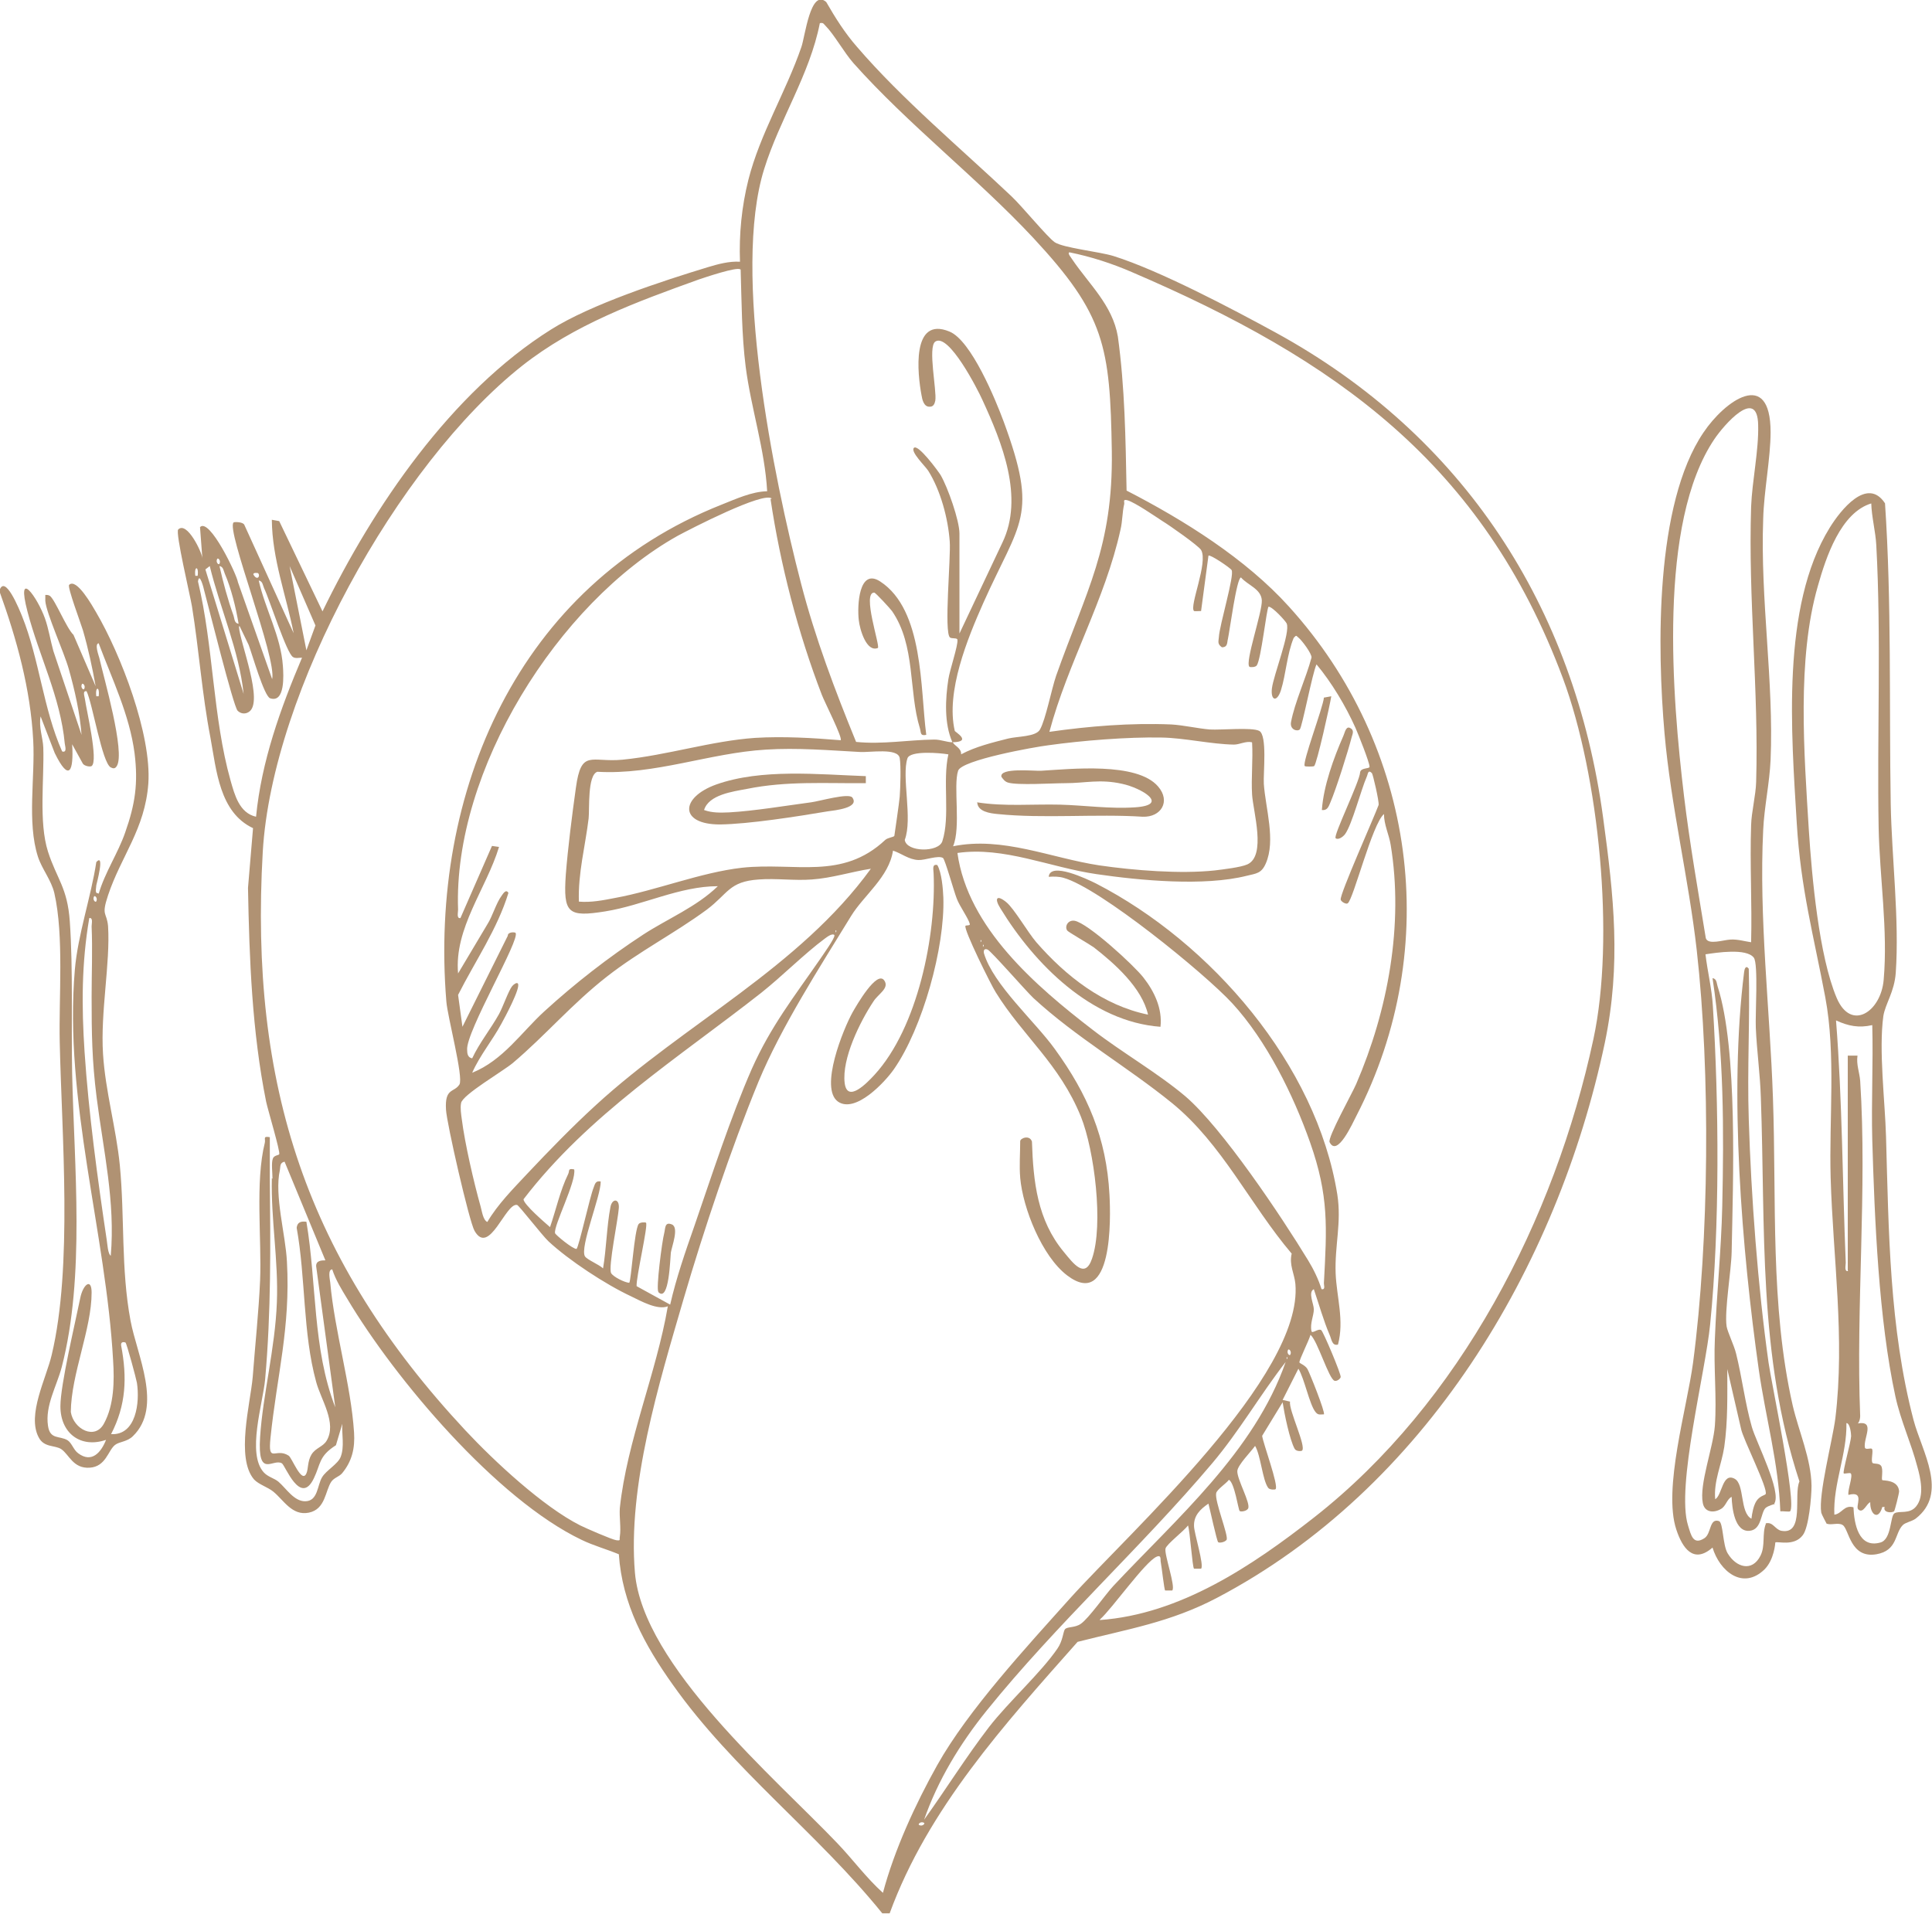 <svg xmlns="http://www.w3.org/2000/svg" id="Calque_2" data-name="Calque 2" viewBox="0 0 57.57 57.05"><defs><style> .cls-1 { fill: #b09273; } </style></defs><g id="Calque_1-2" data-name="Calque 1"><g><path class="cls-1" d="M8.12,35.13c0-.17-.04-.47.01-.6.03-.1.17-.1.19-.13.04-.07-.34-1.33-.39-1.57-.42-2.09-.5-4.24-.54-6.37l.15-1.78c-1-.47-1.09-1.72-1.27-2.7-.25-1.29-.34-2.61-.55-3.91-.05-.31-.5-2.2-.41-2.29.26-.26.71.68.72.86l-.07-.93c.28-.3,1.1,1.42,1.13,1.64l1.02,2.89c.14-.64-1.38-4.45-1.15-4.67.02-.02.28-.02.32.07l1.47,3.23c-.22-1.12-.64-2.21-.65-3.38l.22.04,1.29,2.69c1.51-3.11,3.83-6.53,6.81-8.4,1.19-.75,3.3-1.44,4.68-1.86.3-.09.63-.18.95-.16-.03-.82.05-1.64.25-2.44.35-1.38,1.12-2.62,1.58-3.96.11-.31.27-1.75.74-1.34.27.47.56.93.92,1.34,1.33,1.55,3.11,3.04,4.6,4.45.3.28,1.08,1.23,1.29,1.37.26.17,1.33.28,1.75.41,1.37.43,3.53,1.57,4.83,2.28,5.59,3.06,8.91,8.16,9.76,14.46.32,2.35.54,4.36.05,6.71-1.42,6.71-5.37,13.29-11.56,16.54-1.39.73-2.66.93-4.15,1.31-2.17,2.45-4.46,4.97-5.6,8.09h-.22c-1.93-2.39-4.46-4.29-6.24-6.81-.84-1.18-1.51-2.41-1.61-3.89-.36-.15-.76-.26-1.11-.43-2.53-1.21-5.55-4.78-6.98-7.18-.17-.28-.35-.57-.45-.88-.14,0-.07.3-.06.39.13,1.45.62,3.06.71,4.47.03.47-.06.86-.36,1.22-.09.1-.24.13-.32.25-.18.27-.17.82-.67.92s-.75-.38-1.06-.63c-.16-.13-.43-.21-.57-.36-.55-.64-.11-2.26-.04-3.05.07-.93.18-1.96.22-2.88.05-1.23-.15-2.94.14-4.1.03-.12-.07-.21.15-.17,0,.41,0,.82,0,1.22.02,2.04.04,3.96-.14,6-.07.73-.55,2.21-.04,2.77.13.14.31.17.44.28.23.2.46.58.79.58.39,0,.36-.48.51-.72.12-.2.47-.39.55-.6.12-.3.03-.68.05-.99l-.19.64c-.52.33-.45.56-.66.99-.4.83-.85-.39-.95-.45-.26-.16-.73.48-.65-.78s.45-2.65.5-4.02c.05-1.23-.18-2.48-.15-3.7ZM28.39,22.12c.05.11.26.17.25.36.43-.23.93-.35,1.4-.47.29-.07.83-.05.95-.27.17-.3.34-1.19.48-1.6.9-2.54,1.7-3.83,1.66-6.69-.05-3.14-.21-4.07-2.34-6.36-1.66-1.78-3.73-3.38-5.36-5.21-.28-.32-.58-.86-.83-1.11-.06-.06-.06-.1-.17-.08-.3,1.53-1.2,2.87-1.66,4.35-.96,3.07.27,9.16,1.1,12.35.42,1.62,1.01,3.18,1.64,4.72.78.08,1.55-.06,2.33-.07.2,0,.37.08.54.08-.25-.56-.21-1.3-.12-1.88.04-.27.29-1,.27-1.17,0-.07-.16-.03-.22-.07-.19-.14.03-2.41-.01-2.87-.05-.68-.27-1.51-.64-2.1-.09-.14-.53-.56-.43-.68.12-.14.74.71.8.81.21.36.56,1.35.56,1.74v2.98l1.28-2.71c.65-1.35-.01-2.98-.6-4.26-.13-.29-1-2-1.4-1.73-.23.16.05,1.47,0,1.76-.02.1-.06.19-.18.18-.16,0-.21-.21-.23-.34-.12-.63-.31-2.37.83-1.9.65.26,1.38,2.04,1.62,2.69,1.04,2.83.49,2.94-.61,5.4-.47,1.06-1.12,2.64-.85,3.81,0,.03.54.33-.07.34ZM32.77,48.28c2.4-.17,4.55-1.62,6.39-3.06,4.35-3.41,7.17-8.89,8.32-14.25.65-3.01.17-7.86-.91-10.76-2.39-6.4-6.78-9.5-12.84-12.1-.6-.26-1.22-.46-1.86-.59-.08.02.06.17.08.21.5.74,1.2,1.36,1.36,2.3.21,1.52.23,3.06.26,4.59,1.71.88,3.55,2.03,4.84,3.46,3.77,4.16,4.6,10.14,2.01,15.17-.11.21-.57,1.25-.8.79-.07-.13.68-1.47.79-1.73.95-2.2,1.42-4.75,1.03-7.13-.05-.31-.2-.6-.2-.92-.35.29-.91,2.54-1.08,2.66-.05.04-.2-.05-.21-.11-.03-.16,1-2.46,1.13-2.82.02-.1-.17-.92-.2-.95-.12-.12-.12.04-.15.1-.18.41-.44,1.43-.65,1.72-.07.09-.21.18-.28.12-.08-.07.72-1.69.73-1.97.03-.14.28-.09.28-.16,0-.13-.34-.98-.42-1.16-.29-.65-.71-1.35-1.16-1.89-.12.24-.43,1.88-.5,1.94-.08.07-.3,0-.26-.22.11-.59.45-1.32.61-1.92.02-.11-.29-.52-.38-.59-.08-.06-.06-.1-.15,0-.2.48-.23,1.08-.38,1.56-.12.37-.31.31-.27-.05.05-.41.56-1.68.44-1.94-.03-.07-.42-.5-.54-.5-.06.07-.22,1.56-.35,1.75-.04.06-.2.06-.22.04-.14-.13.39-1.64.37-1.98s-.42-.45-.62-.68c-.13,0-.34,1.61-.39,1.83-.03.11,0,.25-.18.25-.14-.1-.1-.17-.09-.3.02-.37.47-1.84.38-2-.04-.07-.65-.48-.69-.43l-.22,1.65c-.06,0-.2.01-.21,0-.15-.14.43-1.45.21-1.82-.08-.13-.95-.74-1.15-.86-.23-.15-.81-.55-1.04-.62-.15-.04-.09.04-.1.11-.06.25-.05.51-.11.76-.46,2.1-1.57,3.97-2.12,6.03,1.19-.17,2.42-.27,3.63-.22.36.02.79.12,1.15.15.34.02,1.25-.07,1.47.04.25.12.12,1.27.14,1.58.05.73.36,1.68.06,2.37-.13.3-.28.3-.57.37-1.27.32-3.18.14-4.48-.05-1.38-.2-2.76-.83-4.14-.63.31,2.23,2.34,3.97,4.03,5.27.88.68,1.93,1.28,2.76,1.98,1.1.94,2.87,3.59,3.66,4.89.16.26.31.57.4.86.12.02.07-.1.07-.18.09-1.67.15-2.6-.41-4.19-.5-1.42-1.3-3.04-2.32-4.15-.82-.89-3.95-3.44-5.03-3.74-.14-.04-.29-.04-.44-.03.04-.46,1.15.07,1.41.2,3.42,1.76,6.57,5.39,7.19,9.27.13.84-.08,1.51-.05,2.35.03.71.26,1.4.07,2.12-.18.05-.19-.16-.25-.29-.18-.42-.32-.92-.47-1.36-.18.09,0,.44,0,.6,0,.19-.12.42-.07.65.02.09.2-.09.29-.03.06.04.6,1.32.58,1.4-.01.05-.11.13-.18.11-.17-.04-.51-1.2-.72-1.37-.04.16-.33.73-.33.82,0,.03.17.08.24.2.06.1.54,1.3.49,1.35-.12,0-.17.03-.25-.07-.18-.22-.33-1-.51-1.29l-.47.93.22.05c-.04.26.49,1.33.36,1.46-.02.02-.17.03-.22-.05-.15-.27-.31-1.06-.36-1.39l-.61,1c.03.23.5,1.49.4,1.59-.02.02-.18.02-.22-.04-.17-.23-.22-.96-.39-1.25-.12.17-.52.57-.53.75-.01.25.41.97.32,1.12-.05.08-.22.1-.25.07-.04-.03-.15-.84-.32-.93-.08.11-.36.29-.38.4-.05.24.38,1.28.31,1.39-.05.07-.21.1-.25.07s-.25-1-.29-1.15c-.25.17-.44.36-.43.67,0,.2.31,1.18.21,1.27,0,0-.21,0-.21,0-.05-.04-.12-1.13-.18-1.29-.11.16-.64.56-.67.69-.04.18.31,1.14.2,1.25,0,0-.21,0-.21,0-.03-.03-.1-.68-.13-.84-.02-.07.03-.23-.12-.17-.34.14-1.33,1.55-1.69,1.87ZM22.06,8.03c-.09-.09-1.06.24-1.24.3-1.86.67-3.7,1.34-5.26,2.57-3.73,2.95-7.45,9.72-7.73,14.48-.4,6.97,1.31,12.18,6.04,17.25.86.92,2.31,2.27,3.42,2.83.16.08.94.42,1.07.44.15.02.09-.01.11-.11.04-.26-.02-.57,0-.85.21-1.99,1.09-4.02,1.43-6.01-.31.12-.79-.15-1.1-.3-.75-.35-1.85-1.07-2.46-1.64-.19-.18-.87-1.06-.93-1.08-.34-.08-.83,1.54-1.27.77-.16-.28-.83-3.21-.85-3.61-.04-.66.24-.5.4-.75.13-.21-.36-2.04-.39-2.48-.51-6.25,2.15-12.4,8.2-14.8.43-.17.9-.39,1.36-.4-.07-1.25-.48-2.47-.64-3.71-.12-.95-.12-1.94-.15-2.9ZM23,14.86c-.23-.23-2.44.91-2.81,1.11-3.57,2-6.69,7-6.54,11.14,0,.09-.05.27.07.25l.94-2.15.21.03c-.38,1.25-1.34,2.42-1.22,3.77l.87-1.46c.16-.25.26-.63.43-.86.05-.07.13-.2.2-.08-.33,1.08-.99,2.03-1.5,3.04l.13.95,1.35-2.71c0-.13.22-.11.23-.09.17.16-1.49,2.96-1.44,3.49,0,.11.02.23.15.25.22-.47.55-.87.8-1.32.12-.22.28-.69.39-.83.05-.06.14-.12.17-.08.1.11-.39,1.02-.49,1.2-.27.5-.64.94-.87,1.46.92-.37,1.47-1.21,2.15-1.83.92-.84,1.91-1.61,2.95-2.29.74-.48,1.58-.82,2.22-1.44-1.14,0-2.23.57-3.35.75s-1.26.06-1.18-1.1c.06-.77.19-1.8.3-2.58.16-1.17.45-.75,1.39-.84,1.32-.13,2.65-.56,3.95-.65.84-.05,1.71,0,2.55.07.07-.06-.49-1.16-.56-1.35-.71-1.84-1.24-3.89-1.53-5.84ZM6.54,16.8c.05-.1-.05-.19-.07-.14-.05.1.05.19.07.14ZM6.25,16.87l-.13.1,1.14,3.71c-.14-1.31-.7-2.54-1.01-3.81ZM7.11,18.59c-.08-.48-.22-1.05-.41-1.49-.04-.09-.04-.21-.16-.23.11.49.25,1.01.42,1.48.03.09.02.22.15.24ZM9.13,19.38l.27-.74-.77-1.77.5,2.51ZM5.89,17.16c.04-.3-.11-.3-.07,0h.07ZM7.69,17.08s-.15-.03-.14.04c.11.2.22.05.14-.04ZM7.12,18.67c.02.46.76,2.27.29,2.55-.11.07-.24.05-.33-.04-.13-.14-.87-3.12-1-3.6,0-.02-.14-.56-.18-.25.46,1.91.44,4.05.97,5.93.12.42.26.97.76,1.08.16-1.65.73-3.23,1.37-4.74-.09,0-.2.03-.27-.02-.19-.11-.7-1.72-.86-2.05-.04-.09-.04-.21-.16-.23.19.85.66,1.66.72,2.55.02.26.07,1.11-.38.96-.18-.06-.54-1.33-.64-1.59l-.27-.56ZM37.3,22.12c-.18-.04-.36.07-.53.07-.68-.01-1.48-.2-2.16-.21-1.01-.02-2.37.09-3.37.23-.41.05-2.59.44-2.69.76-.15.45.09,1.69-.15,2.25,1.48-.3,2.91.35,4.36.57,1.03.15,2.42.26,3.44.15.24-.03.77-.09.97-.18.57-.26.17-1.58.14-2.08s.03-1.04,0-1.55ZM26.65,24.91s.15-1.02.16-1.17c.02-.28.04-.91,0-1.15-.06-.31-.89-.16-1.19-.18-.92-.05-1.87-.13-2.8-.07-1.68.1-3.31.76-5.02.66-.3.1-.23,1.12-.26,1.39-.1.83-.32,1.64-.29,2.48.37.03.72-.04,1.08-.11,1.21-.22,2.55-.76,3.78-.9,1.59-.17,2.98.38,4.27-.83.08-.07.25-.08.27-.12ZM28.25,22.48c-.23-.04-1.13-.12-1.21.12-.18.54.16,1.8-.08,2.43.05.37,1.01.38,1.12.04.24-.74,0-1.8.18-2.59ZM30.4,35.09c-.03-.33,0-.74,0-1.08,0-.09.28-.2.35.01.04,1.2.16,2.34.95,3.29.28.34.63.82.84.2.35-1.01.07-3.23-.33-4.23-.64-1.58-1.73-2.4-2.54-3.71-.13-.2-.97-1.89-.9-1.98.02-.02.14,0,.13-.05-.04-.17-.31-.54-.39-.76-.08-.2-.35-1.17-.41-1.21-.14-.09-.54.07-.73.06-.29-.01-.51-.2-.76-.28-.12.79-.87,1.33-1.25,1.95-.93,1.52-2.08,3.3-2.76,4.94-.81,1.97-1.63,4.42-2.23,6.47-.74,2.54-1.67,5.57-1.45,8.16.24,2.77,4.18,6.12,6.03,8.06.46.48.86,1.03,1.36,1.48.34-1.28.97-2.65,1.62-3.81.92-1.64,2.67-3.53,3.95-4.96,1.79-1.99,6.96-6.64,6.72-9.38-.03-.31-.19-.56-.11-.9-1.24-1.46-2.07-3.27-3.57-4.49-1.33-1.08-2.85-1.95-4.13-3.13-.23-.22-1.26-1.4-1.36-1.44-.09-.04-.13.01-.11.11.28.94,1.52,2.03,2.11,2.85.98,1.35,1.54,2.65,1.63,4.34.04.71.1,3.44-1.26,2.41-.75-.57-1.32-2-1.4-2.91ZM14.52,36.42c.31-.53.77-.99,1.19-1.44.63-.67,1.37-1.43,2.05-2.05,2.65-2.43,6.05-4.09,8.19-7.04-.58.09-1.17.28-1.76.32-.51.04-1.07-.04-1.58,0-.89.06-.91.42-1.55.9-.95.7-2.01,1.24-2.97,1.99-1.05.82-1.84,1.76-2.81,2.58-.3.25-1.49.94-1.54,1.19-.03.15,0,.33.02.48.09.72.36,1.89.56,2.6.04.13.07.42.21.47ZM24.9,27.72v.07s.05-.05,0-.07ZM24.87,27.87c-.07-.07-.22.05-.29.1-.62.46-1.27,1.12-1.9,1.62-2.47,1.94-5.14,3.62-7.08,6.15,0,.15.64.7.79.83.18-.52.3-1.09.54-1.58.05-.1-.02-.18.18-.14.07.36-.62,1.68-.57,1.9,0,.04.53.48.64.47.07-.06.4-1.57.51-1.83.04-.11.06-.21.21-.18.01.42-.63,1.96-.47,2.23.06.1.43.25.54.36.1-.59.11-1.26.22-1.83.05-.26.27-.26.25.03-.02.33-.32,1.76-.23,1.94.06.11.4.28.54.29.06-.07.15-1.57.28-1.75.04-.06.2-.06.22-.04.07.07-.3,1.64-.28,1.89l1,.55c.18-.79.45-1.57.72-2.34.52-1.51,1.08-3.24,1.71-4.68.57-1.28,1.26-2.15,2.04-3.28.06-.09.46-.65.42-.7ZM29.22,28.01v.07s.05-.05,0-.07ZM29.29,28.15v.07s.05-.05,0-.07ZM9.7,37.57l-1.22-2.95c-.15.03-.12.15-.14.25-.17.76.17,1.92.21,2.73.11,1.97-.3,3.4-.49,5.25-.08.79.15.28.54.53.1.06.39.85.53.53.06-.13.03-.36.15-.56s.34-.23.45-.41c.32-.53-.17-1.23-.31-1.76-.4-1.46-.31-3.1-.58-4.59.02-.17.13-.2.29-.18.31,1.84.18,3.77.86,5.53l-.57-4.21c0-.16.15-.17.28-.17ZM38.45,40.37c.05-.1-.05-.19-.07-.14-.05.1.05.19.07.14ZM38.34,40.44v.07s.05-.05,0-.07ZM27.53,54.24c.66-.92,1.25-1.87,1.94-2.77.59-.76,1.54-1.61,2.04-2.34.16-.23.17-.5.22-.57.06-.09.3-.04.48-.17.24-.17.72-.86.96-1.12,1.89-2.02,4.21-4.01,5.14-6.68-.76.98-1.38,2.06-2.19,3.02-2.11,2.5-4.63,4.78-6.72,7.37-.79.98-1.46,2.08-1.87,3.27ZM27.53,54.32c-.1-.05-.19.05-.14.07.1.05.19-.05.14-.07Z"></path><path class="cls-1" d="M1.87,22.4c.13.02.07-.16.06-.24-.13-1.39-.76-2.59-1.11-3.93s.3-.42.52.2c.11.31.16.65.25.97l.84,2.5c-.05-.66-.2-1.32-.38-1.96-.14-.5-.67-1.66-.7-2.03,0-.06,0-.12,0-.18.07,0,.09,0,.14.03.16.13.49.96.7,1.16l.66,1.53c-.1-.56-.22-1.12-.38-1.67-.06-.2-.47-1.29-.41-1.35.22-.22.7.64.8.81.74,1.26,1.66,3.65,1.56,5.11-.1,1.36-.81,2.16-1.2,3.33-.21.63-.04.49,0,.92.07,1.1-.23,2.56-.15,3.81.07,1.11.39,2.21.5,3.31.15,1.55.03,3.09.32,4.64.19,1.02.97,2.57.07,3.44-.17.17-.4.16-.53.26-.21.16-.27.65-.76.68s-.61-.39-.84-.55c-.19-.13-.52-.04-.68-.36-.35-.67.23-1.76.39-2.45.63-2.63.3-6.56.24-9.32-.03-1.33.13-3.17-.16-4.44-.09-.39-.37-.72-.49-1.09-.33-1.03-.08-2.37-.14-3.46-.08-1.54-.49-3.02-1.01-4.46.16-.53.6.56.68.76.51,1.27.63,2.76,1.19,4.02ZM2.94,26.64c.18-.63.58-1.22.79-1.83.3-.85.39-1.47.28-2.36-.15-1.15-.67-2.21-1.07-3.28-.13.02,0,.36.02.44.13.58.78,2.81.52,3.22-.05.08-.1.08-.18.04-.26-.14-.54-1.9-.72-2.27-.13-.02-.06.15-.05.23.04.31.41,1.85.2,2-.05.03-.21,0-.26-.07l-.32-.58c.05.81-.09,1.14-.52.26l-.42-1.09c-.06.32.07.64.08.93.03.94-.14,2.22.14,3.1.26.81.58,1.07.65,2.08.1,1.44.04,3.06.07,4.53.06,2.78.39,6.04-.31,8.75-.15.57-.5,1.15-.41,1.75.06.42.34.29.58.43.13.08.18.29.32.39.4.3.68-.02.83-.4-.76.26-1.36-.2-1.36-1,0-.64.44-2.48.59-3.22.08-.41.34-.62.34-.17,0,1.09-.61,2.43-.62,3.56.08.51.72.85.99.34.3-.55.31-1.27.27-1.88-.21-3.8-1.47-7.74-1.14-11.64.09-1.05.48-2.16.64-3.21.26-.28.01.64,0,.69,0,.08-.06.26.06.24ZM2.51,20.53c.05-.1-.05-.19-.07-.14-.05.1.05.19.07.14ZM2.94,20.75c.04-.3-.11-.3-.07,0h.07ZM2.87,26.86c.05-.1-.05-.19-.07-.14-.05.1.05.19.07.14ZM3.3,37.43c.14-1.62-.22-3.14-.42-4.72-.14-1.11-.15-1.91-.15-3.01,0-.69.03-1.4,0-2.09,0-.09.05-.27-.07-.25-.23,1.35-.23,2.62-.14,3.99.12,1.81.39,3.8.66,5.6.02.11.03.43.13.48ZM3.74,40.01s-.15-.06-.13.09c.18.95.15,1.77-.3,2.64.75.04.86-.95.77-1.53-.02-.12-.3-1.16-.34-1.2Z"></path><path class="cls-1" d="M54.42,45.39s-.14-.26-.15-.31c-.09-.54.33-2.13.42-2.81.29-2.4-.07-4.78-.14-7.17-.05-1.74.16-3.68-.16-5.38-.35-1.86-.73-3.22-.85-5.19-.16-2.68-.47-6.45.98-8.8.32-.52,1.12-1.54,1.65-.73.2,2.97.12,5.97.17,8.96.03,1.6.26,3.45.15,5.03-.04.57-.31.92-.37,1.29-.14,1.02.05,2.54.08,3.59.08,2.83.1,5.7.82,8.45.25.94,1.05,2.18.06,2.94-.11.08-.3.11-.38.19-.25.25-.15.76-.79.87-.78.13-.81-.75-1-.87-.13-.09-.37.02-.49-.05ZM55.77,15c-.92.27-1.36,1.61-1.6,2.46-.63,2.18-.41,5-.27,7.28.09,1.38.3,3.75.83,5,.43,1.01,1.32.41,1.4-.54.13-1.48-.12-3.05-.15-4.53-.05-2.76.08-5.68-.07-8.42-.02-.4-.14-.85-.15-1.25ZM55.06,37.86v-6.4s.24,0,.29,0c-.04.26.06.5.08.75.21,3.24-.13,6.73,0,9.99,0,.07-.02.17-.07.22.53-.09.16.44.21.72.02.08.18,0,.21.04.05.05-.04.36.02.42.03.03.19,0,.25.08.08.11,0,.4.04.43.02.02.47-.02.5.33,0,.07-.13.58-.15.6-.09.06-.34.03-.28-.13h-.07c-.12.42-.37.22-.36-.14-.1.02-.21.36-.36.21-.09-.09.21-.56-.29-.43-.03-.14.14-.56.07-.64-.03-.03-.19.02-.21,0-.04-.04.21-.92.22-1.11,0-.07-.03-.39-.14-.39.02.93-.4,1.81-.36,2.73.23-.03.29-.3.57-.22.02.49.15,1.23.8,1.05.34-.09.29-.79.42-.87.14-.09.45.04.65-.21.25-.31.13-.84.03-1.19-.18-.69-.49-1.35-.65-2.08-.5-2.31-.62-5.28-.69-7.65-.03-1.14.03-2.28,0-3.42-.4.09-.71.03-1.08-.14.19,2.41.19,4.82.29,7.22,0,.09-.05.27.07.25Z"></path><path class="cls-1" d="M52.9,45.98s-.03.5-.32.79c-.65.63-1.34.05-1.55-.65-.57.5-.9.01-1.08-.54-.4-1.21.32-3.62.5-4.97.48-3.64.52-8.65.11-12.29-.24-2.13-.77-4.3-.96-6.46-.22-2.52-.29-6.83,1.16-8.97.63-.94,2-1.94,2-.01,0,.77-.2,1.77-.22,2.58-.09,2.41.32,4.85.22,7.19-.03.68-.19,1.41-.22,2.08-.13,2.63.2,5.35.29,7.98.11,3.07-.09,6.18.59,9.18.18.77.55,1.59.56,2.39,0,.33-.08,1.24-.26,1.47-.26.35-.77.17-.82.22ZM52.18,28.08c.03-1.16-.04-2.33,0-3.49.01-.39.14-.89.15-1.29.08-2.73-.24-5.45-.15-8.2.03-.77.23-1.68.21-2.43-.02-1.17-1.03.01-1.3.41-1.7,2.51-1.26,7.71-.91,10.64.17,1.42.42,2.83.65,4.24.07.21.52.05.74.04s.4.05.61.08ZM52.61,45.4c.22-.06.28.18.47.22.7.13.36-1.08.54-1.47-1.24-3.77-1.01-7.55-1.15-11.44-.02-.68-.12-1.39-.15-2.08-.02-.38.08-1.91-.06-2.09-.22-.29-1.11-.15-1.44-.1.06.51.19,1.03.22,1.54.18,2.91.21,6.59-.08,9.48-.14,1.44-1.02,4.85-.66,6,.09.29.15.6.49.38.21-.14.14-.6.43-.51.13.04.11.71.26.96.25.42.73.57.98.07.15-.3.04-.65.16-.95Z"></path><path class="cls-1" d="M34.21,30.24c-.18-.8-.99-1.52-1.62-2.01-.14-.1-.77-.46-.79-.5-.08-.12.02-.32.22-.29.4.07,1.77,1.33,2.05,1.69.33.42.57.93.51,1.47-2.05-.15-3.75-1.86-4.77-3.53-.19-.3-.11-.42.18-.18.23.19.64.9.89,1.19.88,1.01,2,1.89,3.34,2.16Z"></path><path class="cls-1" d="M39.39,24.13c.05-.71.35-1.54.64-2.2.04-.08.07-.29.19-.24.14.06.09.17.06.27-.11.43-.47,1.57-.64,1.96-.05.12-.09.24-.25.22Z"></path><path class="cls-1" d="M39.67,20.75c-.04.26-.43,2.01-.51,2.08-.02.02-.27.02-.28,0-.09-.08.55-1.76.57-2.04l.22-.04Z"></path><path class="cls-1" d="M26.64,31.86c-.27.39-1.15,1.33-1.67.97-.56-.4.16-2.17.44-2.67.11-.19.72-1.26.94-.94.16.23-.18.4-.32.62-.4.6-.95,1.71-.86,2.44.08.6.66,0,.89-.25,1.29-1.41,1.84-4.16,1.76-6,0-.1-.06-.29.11-.25.13.22.17.71.18.97.05,1.48-.62,3.89-1.47,5.11Z"></path><path class="cls-1" d="M27.6,21.9c-.19.04-.15-.07-.19-.2-.34-1.1-.12-2.46-.83-3.49-.06-.08-.49-.55-.53-.55-.37,0,.18,1.58.11,1.65-.34.14-.54-.55-.57-.83-.05-.42,0-1.57.64-1.15,1.3.85,1.19,3.2,1.37,4.56Z"></path><path class="cls-1" d="M25.8,23.12v.22c-1.2.01-2.36-.07-3.54.17-.42.08-1.14.17-1.28.63.25.09.49.08.75.07.73-.04,1.69-.2,2.44-.3.24-.03,1.13-.29,1.23-.14.22.31-.53.38-.74.41-.89.15-2.35.38-3.21.39-1.21,0-1.19-.8-.11-1.19,1.35-.48,3.05-.3,4.46-.25Z"></path><path class="cls-1" d="M19.62,38.5c-.08-.07.11-1.52.17-1.74.04-.15.01-.36.23-.27s0,.65-.03.84c-.02.17-.05,1.49-.37,1.18Z"></path><path class="cls-1" d="M29.11,23.91c.82.13,1.65.05,2.48.07.73.02,1.48.13,2.23.08,1.06-.07.18-.58-.38-.7-.67-.15-1.09-.02-1.7-.02-.38,0-1.43.07-1.71-.02-.09-.03-.14-.1-.19-.17-.06-.28.96-.17,1.18-.18.87-.05,2.86-.27,3.49.47.38.44.09.92-.46.9-1.38-.09-2.96.06-4.32-.08-.22-.02-.61-.07-.61-.36Z"></path><path class="cls-1" d="M52.89,44.82s-.2.05-.28.12c-.15.15-.11.64-.47.68-.45.05-.53-.68-.54-1.01-.14.06-.17.28-.32.36-.22.13-.49.1-.54-.18-.11-.55.31-1.65.36-2.3.06-.84-.04-1.74,0-2.59.05-1.31.19-2.64.22-3.95.05-2.26.05-4.57-.29-6.8.13.02.12.15.15.24.61,1.89.46,5.85.42,7.92-.01.55-.22,1.76-.15,2.22.03.17.22.56.28.8.18.72.27,1.49.47,2.19.13.46.9,1.94.67,2.29ZM52.61,44.53c.1-.13-.68-1.66-.73-1.95l-.41-1.78c0,.77.02,1.55-.09,2.32-.08.53-.32,1.02-.27,1.56.21-.12.21-.81.58-.61.3.16.15,1.01.5,1.19.02-.17.06-.39.15-.53.1-.15.25-.17.27-.2Z"></path><path class="cls-1" d="M52.11,28.87c.04,1.49-.05,3,0,4.49.07,2.29.27,4.98.59,7.25.08.58.85,4.22.64,4.43-.02.02-.22-.01-.29,0-.05-1.43-.44-2.81-.64-4.21-.51-3.6-.89-8.26-.44-11.85.01-.1.05-.23.14-.11Z"></path></g></g></svg>